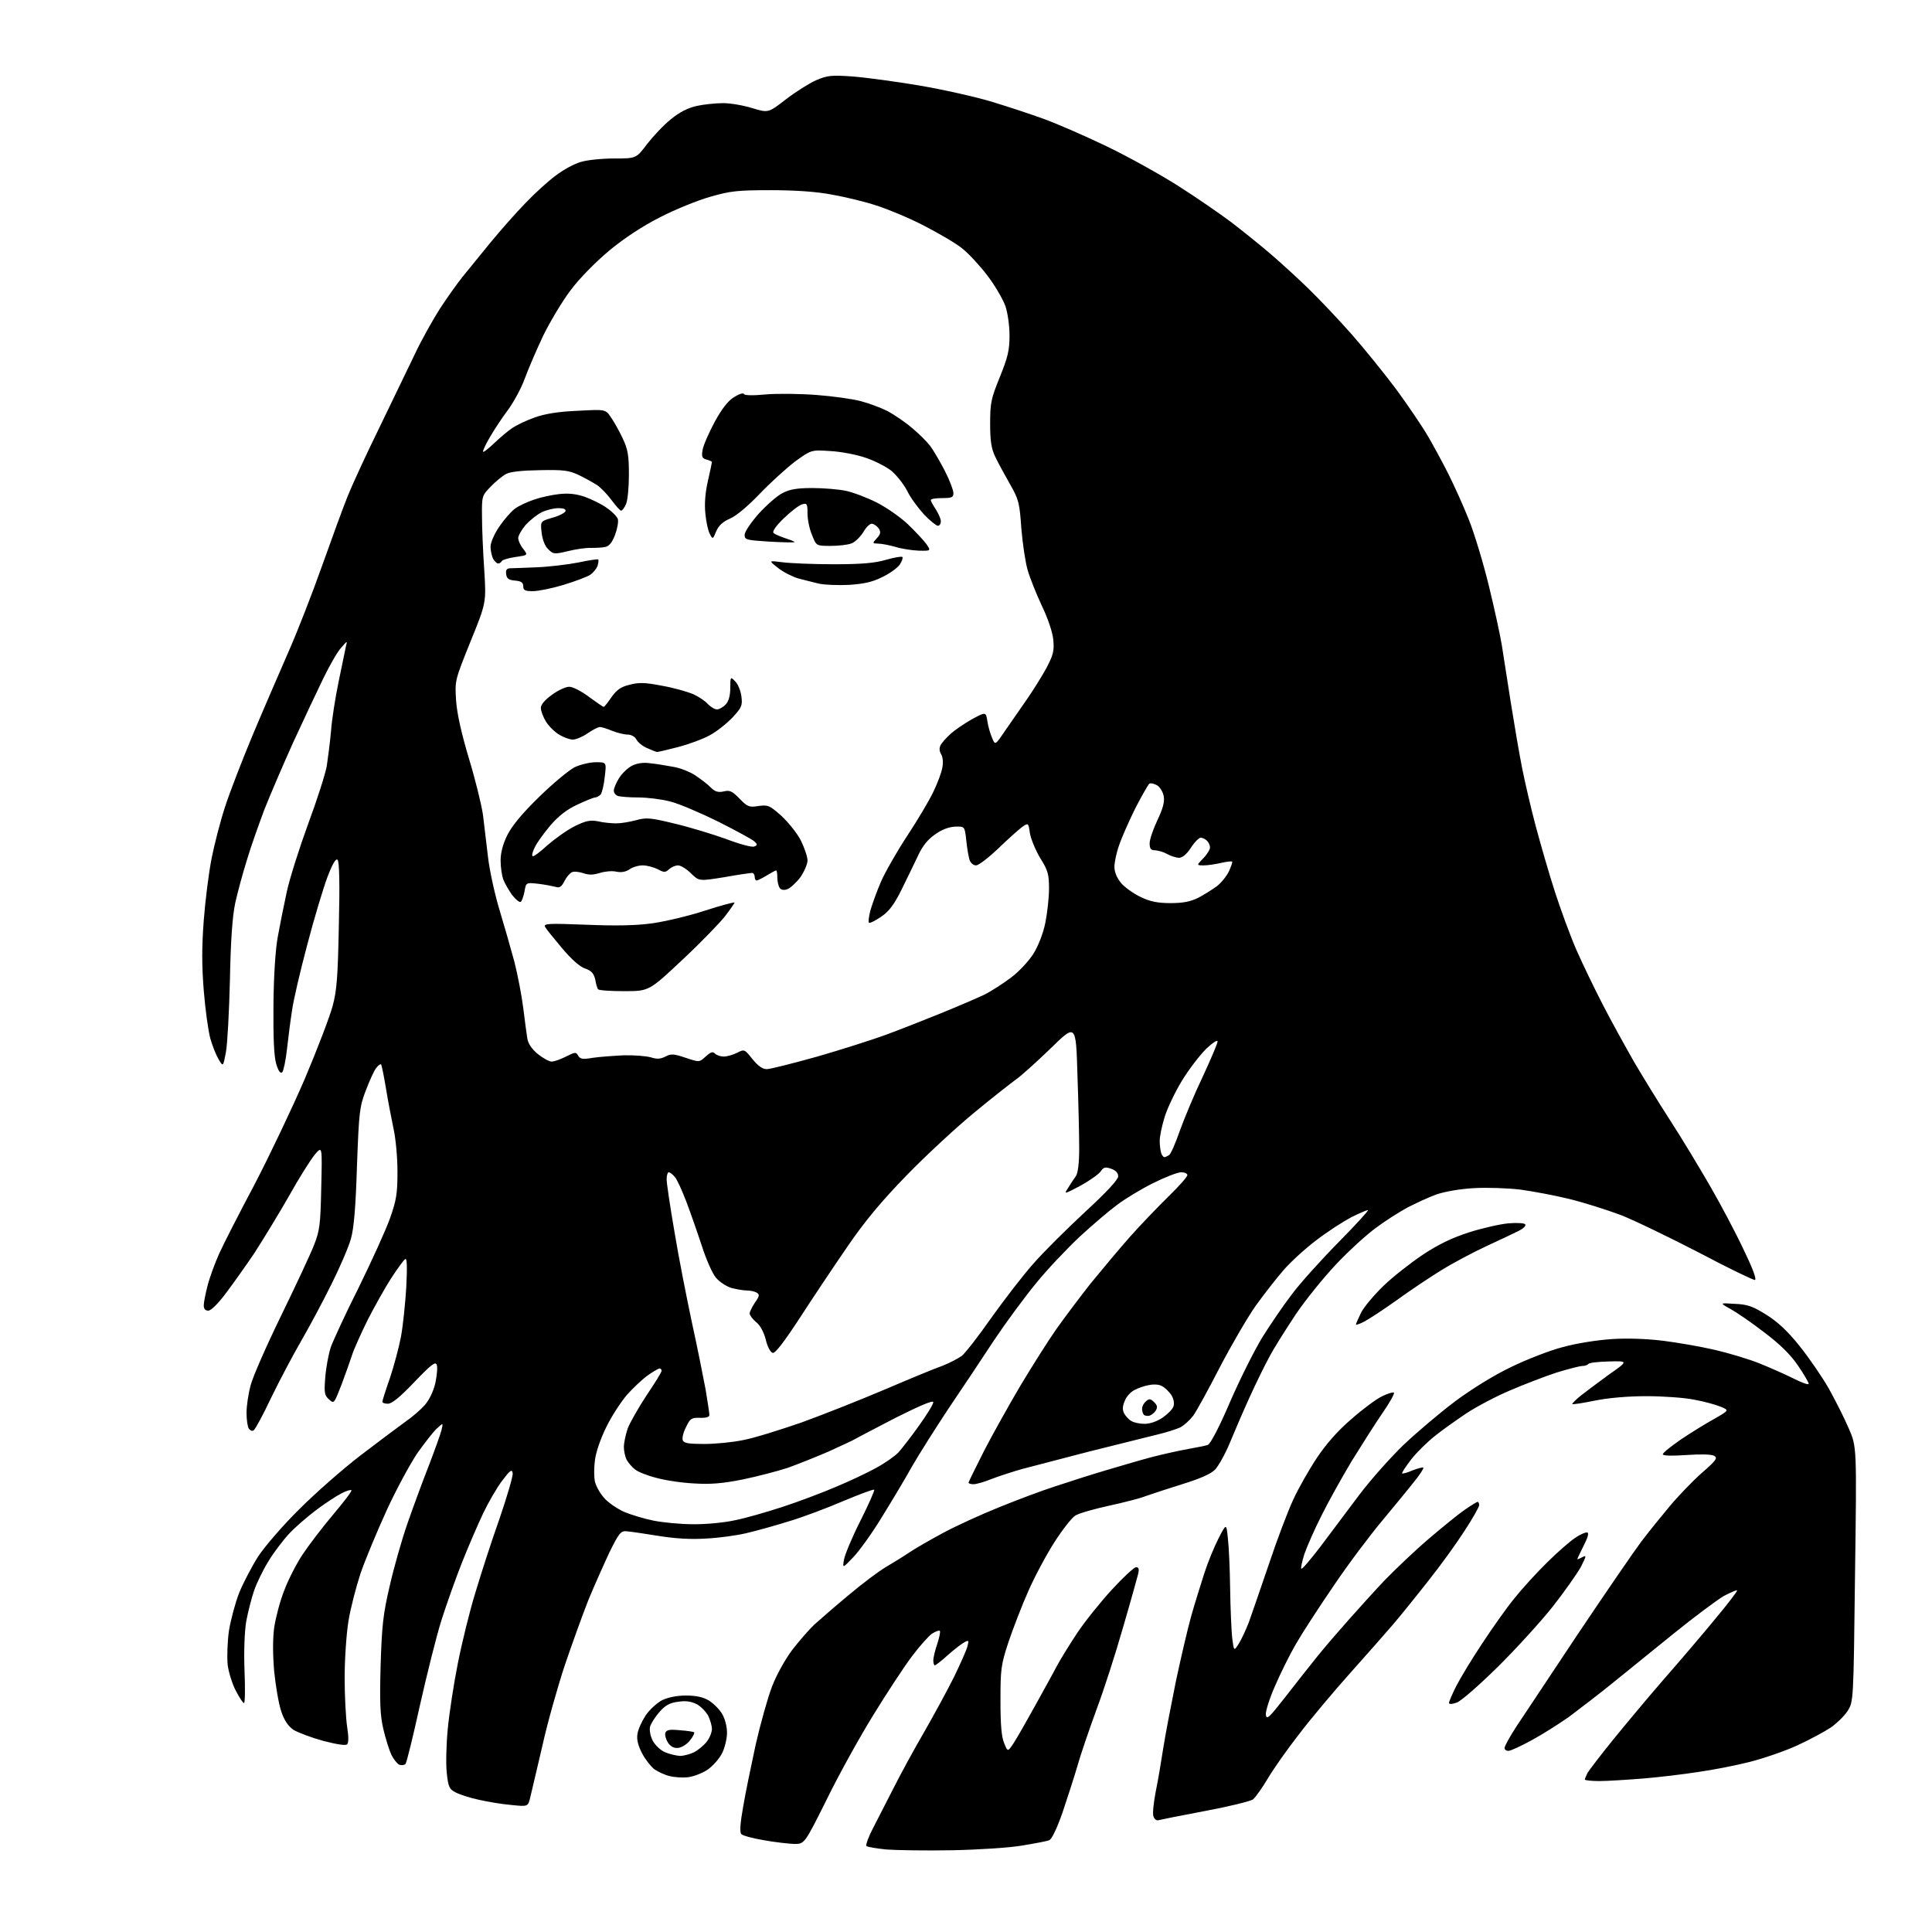 <?xml version="1.0" encoding="UTF-8" standalone="no"?>
<svg 
  version="1.1" 
  xmlns="http://www.w3.org/2000/svg" 
  xmlns:xlink="http://www.w3.org/1999/xlink" 
  xmlns:svg="http://www.w3.org/2000/svg"
  xmlns:rdf="http://www.w3.org/1999/02/22-rdf-syntax-ns#"
  xmlns:cc="http://creativecommons.org/ns#"
  xmlns:dc="http://purl.org/dc/elements/1.1/"
  viewBox="0 0 768 768"
  width="768"
  height="768"
>
<style>svg {background-color: white; }</style>"
<path stroke="none" fill="black" fill-rule="evenodd" d="M378.5,735.5C368.1,735.7 356.3,735.5 352.3,735.2C348.4,734.8 344.8,734.2 344.4,733.8C344.1,733.4 345.2,730.2 347.0,726.8C348.8,723.3 352.5,716.1 355.2,710.8C357.9,705.4 363.3,695.5 367.2,688.8C371.1,682.0 376.5,672.1 379.2,666.7C381.8,661.3 384.3,655.8 384.6,654.3C385.2,652.1 385.1,651.9 383.4,652.8C382.3,653.4 379.4,655.6 376.8,657.9C374.3,660.2 371.9,662.0 371.6,662.0C371.3,662.0 371.0,661.1 371.0,660.0C371.0,659.0 371.7,656.0 372.6,653.4C373.4,650.9 373.9,648.6 373.6,648.3C373.3,648.0 371.9,648.5 370.5,649.4C369.2,650.3 365.6,654.3 362.6,658.3C359.6,662.2 352.6,672.9 347.0,682.0C341.4,691.1 333.0,706.3 328.4,715.8C319.8,733.0 319.8,733.0 315.7,733.0C313.4,732.9 307.9,732.3 303.6,731.5C299.3,730.8 295.3,729.7 294.7,729.1C294.0,728.4 294.2,725.0 295.4,718.3C296.3,712.9 298.6,701.8 300.4,693.5C302.3,685.2 305.2,674.8 306.9,670.4C308.7,665.7 312.2,659.5 314.9,655.9C317.6,652.4 321.5,647.9 323.6,645.9C325.8,643.9 331.9,638.6 337.2,634.2C342.5,629.7 349.3,624.6 352.2,622.9C355.1,621.2 359.3,618.6 361.5,617.1C363.7,615.6 369.8,612.1 375.0,609.3C380.2,606.5 390.3,601.9 397.3,599.1C404.4,596.2 414.3,592.5 419.3,590.9C424.4,589.2 433.4,586.3 439.5,584.5C445.6,582.7 454.0,580.2 458.3,579.1C462.6,578.0 468.9,576.6 472.3,576.0C475.7,575.4 479.2,574.7 480.1,574.4C481.1,574.1 484.7,567.3 489.0,557.2C493.0,548.0 498.8,536.5 501.8,531.6C504.8,526.8 510.0,519.1 513.4,514.7C516.7,510.2 525.2,500.8 532.1,493.8C539.1,486.7 544.3,481.0 543.8,481.0C543.4,481.0 540.3,482.3 537.1,483.9C533.9,485.6 527.7,489.6 523.4,492.9C519.0,496.2 513.2,501.5 510.4,504.7C507.6,507.9 502.6,514.3 499.2,519.0C495.9,523.7 489.5,534.7 484.9,543.5C480.4,552.3 475.6,561.0 474.3,562.8C473.0,564.5 470.7,566.6 469.2,567.4C467.7,568.1 463.4,569.5 459.5,570.4C455.6,571.4 443.7,574.3 433.0,577.0C422.3,579.8 410.4,582.9 406.5,583.9C402.6,585.0 397.1,586.8 394.2,587.9C391.3,589.1 388.1,590.0 387.0,590.0C385.9,590.0 385.0,589.7 385.0,589.4C385.0,589.1 387.8,583.5 391.1,576.9C394.5,570.3 401.1,558.5 405.7,550.7C410.4,542.9 416.7,532.9 419.8,528.5C422.9,524.1 429.0,516.0 433.3,510.5C437.7,505.1 444.9,496.5 449.3,491.5C453.7,486.6 460.7,479.3 464.7,475.4C468.7,471.5 472.0,467.8 472.0,467.1C472.0,466.5 470.9,466.0 469.5,466.0C468.1,466.0 463.0,468.0 458.2,470.4C453.4,472.8 447.0,476.7 444.0,479.0C441.0,481.2 434.3,486.9 429.2,491.6C424.2,496.3 416.2,504.7 411.7,510.3C407.1,515.9 399.6,526.1 395.0,533.0C390.5,539.9 382.4,552.0 377.0,560.0C371.7,568.0 365.2,578.3 362.5,583.0C359.9,587.7 354.5,596.7 350.6,603.0C346.8,609.3 341.6,616.5 339.2,619.0C334.9,623.5 334.9,623.5 335.5,620.0C335.8,618.1 338.7,611.1 342.0,604.6C345.3,598.0 347.8,592.4 347.5,592.2C347.2,591.9 341.7,594.0 335.2,596.7C328.7,599.5 318.9,603.2 313.4,604.8C308.0,606.5 300.4,608.6 296.5,609.5C292.6,610.4 285.4,611.4 280.5,611.6C274.5,612.0 268.2,611.6 261.5,610.5C256.0,609.6 250.4,608.8 249.0,608.7C246.8,608.5 246.0,609.5 242.3,617.0C240.1,621.7 236.3,630.2 233.9,636.0C231.6,641.8 227.4,653.5 224.5,662.0C221.7,670.5 217.6,684.9 215.6,694.0C213.5,703.1 211.3,712.2 210.8,714.4C209.9,718.2 209.9,718.2 203.2,717.5C199.5,717.2 193.7,716.2 190.2,715.4C186.8,714.7 182.6,713.3 181.1,712.5C178.6,711.2 178.2,710.4 177.6,704.8C177.2,701.3 177.4,693.4 178.0,687.2C178.6,680.9 180.4,669.2 182.0,661.2C183.6,653.1 186.7,640.4 189.0,633.0C191.2,625.6 195.5,612.3 198.6,603.6C201.6,594.8 204.0,586.7 203.8,585.6C203.5,583.9 202.8,584.4 199.7,588.5C197.6,591.2 194.2,597.1 192.1,601.5C190.0,605.9 186.2,614.7 183.7,621.0C181.2,627.3 177.5,637.7 175.5,644.0C173.5,650.3 169.7,665.6 166.9,678.0C164.2,690.3 161.6,700.8 161.2,701.2C160.7,701.7 159.6,701.8 158.7,701.5C157.9,701.1 156.5,699.4 155.6,697.6C154.7,695.7 153.3,691.2 152.4,687.4C151.1,681.8 150.9,676.9 151.3,662.0C151.8,646.1 152.3,641.6 154.9,630.5C156.5,623.4 159.7,612.1 162.0,605.5C164.3,598.9 168.1,588.6 170.5,582.5C172.8,576.5 175.1,570.1 175.5,568.5C176.2,565.5 176.2,565.5 173.6,567.9C172.2,569.2 168.7,573.7 165.8,577.8C163.0,582.0 157.5,592.1 153.7,600.4C149.9,608.7 145.2,620.0 143.3,625.5C141.5,631.0 139.3,639.5 138.5,644.5C137.7,649.5 137.0,659.6 137.0,667.0C137.0,674.4 137.5,683.2 138.0,686.5C138.6,690.2 138.6,692.8 138.0,693.4C137.4,694.0 133.8,693.4 128.4,692.0C123.7,690.7 118.4,688.7 116.6,687.6C114.5,686.1 113.0,683.9 111.8,680.3C110.8,677.4 109.6,670.3 109.0,664.5C108.4,657.4 108.4,651.5 109.0,646.9C109.6,643.1 111.3,636.4 113.0,632.2C114.6,627.9 117.9,621.5 120.3,617.9C122.7,614.3 128.1,607.2 132.4,602.1C136.7,597.0 140.0,592.7 139.7,592.4C139.4,592.1 137.7,592.6 135.8,593.6C134.0,594.5 129.5,597.4 125.9,600.1C122.3,602.8 117.3,607.1 114.9,609.7C112.4,612.4 108.7,617.3 106.6,620.8C104.5,624.2 102.0,629.4 101.0,632.3C100.0,635.2 98.6,640.7 97.9,644.4C97.2,648.5 96.9,656.5 97.2,664.1C97.5,671.2 97.4,677.0 97.0,677.0C96.6,677.0 95.2,674.9 93.8,672.2C92.4,669.6 90.9,664.9 90.5,661.8C90.2,658.6 90.4,652.6 91.0,648.3C91.7,644.0 93.5,637.2 95.1,633.1C96.8,629.0 100.2,622.5 102.7,618.6C105.3,614.7 112.5,606.3 118.9,600.0C125.3,593.6 136.3,583.9 143.5,578.4C150.7,572.9 158.6,567.0 161.1,565.2C163.6,563.5 167.1,560.5 168.8,558.6C170.7,556.4 172.3,553.1 173.1,549.6C173.7,546.6 174.0,543.4 173.6,542.5C173.1,541.1 171.3,542.5 164.7,549.4C159.1,555.3 155.8,558.0 154.2,558.0C153.0,558.0 152.0,557.7 152.0,557.2C152.0,556.8 153.3,552.6 155.0,547.8C156.6,543.0 158.6,535.6 159.4,531.3C160.2,527.0 161.1,518.2 161.5,511.7C161.9,503.7 161.8,500.0 161.1,500.5C160.5,500.8 158.0,504.3 155.5,508.1C153.0,512.0 148.8,519.5 146.1,524.8C143.5,530.1 140.7,536.3 140.0,538.5C139.3,540.7 137.4,546.0 135.8,550.3C132.8,558.0 132.8,558.1 130.8,556.3C129.0,554.7 128.8,553.7 129.3,547.5C129.6,543.6 130.6,538.3 131.5,535.5C132.5,532.8 137.4,522.1 142.6,511.8C147.7,501.4 153.3,489.1 155.0,484.4C157.6,477.0 158.0,474.5 158.0,465.7C158.0,460.1 157.3,452.4 156.4,448.5C155.6,444.6 154.2,437.5 153.4,432.5C152.6,427.6 151.7,423.4 151.5,423.1C151.2,422.9 150.3,423.5 149.5,424.6C148.7,425.6 146.9,429.6 145.4,433.5C142.9,440.1 142.7,442.0 141.9,463.5C141.4,479.7 140.7,488.2 139.5,492.4C138.6,495.7 135.1,503.8 131.8,510.4C128.5,517.1 123.1,527.2 119.8,532.9C116.5,538.6 111.1,548.8 107.8,555.6C104.6,562.4 101.4,568.3 100.8,568.6C100.2,569.0 99.4,568.6 98.9,567.9C98.4,567.1 98.0,564.3 98.0,561.6C98.0,559.0 98.7,554.1 99.6,550.8C100.4,547.5 105.9,535.0 111.7,523.1C117.5,511.2 123.4,498.6 124.8,495.0C127.1,489.2 127.4,486.8 127.7,472.0C128.1,455.5 128.1,455.5 125.2,458.9C123.6,460.8 118.9,468.2 114.9,475.4C110.8,482.6 104.6,492.7 101.2,498.0C97.7,503.2 92.5,510.5 89.7,514.2C86.7,518.2 83.9,521.0 82.8,521.0C81.6,521.0 81.0,520.3 81.0,518.9C81.0,517.7 81.7,514.2 82.5,511.1C83.3,507.9 85.4,502.2 87.1,498.4C88.8,494.6 95.1,482.3 101.1,471.0C107.0,459.7 116.0,440.8 121.1,429.0C126.1,417.2 131.1,404.1 132.2,400.0C133.9,393.8 134.3,388.3 134.7,367.7C135.1,351.4 134.9,342.5 134.2,341.8C133.5,341.1 132.2,343.3 130.1,348.8C128.5,353.1 124.8,365.3 122.1,375.7C119.3,386.2 116.6,397.8 116.1,401.6C115.5,405.4 114.6,412.3 114.1,416.9C113.6,421.5 112.7,425.7 112.2,426.2C111.5,426.9 110.7,425.9 109.8,422.9C108.9,419.8 108.6,412.8 108.7,399.5C108.8,387.9 109.5,377.4 110.4,372.5C111.2,368.1 112.8,360.0 114.0,354.5C115.2,349.0 119.1,336.8 122.5,327.5C126.0,318.1 129.3,307.8 129.9,304.5C130.4,301.2 131.2,294.9 131.6,290.5C131.9,286.1 133.3,277.3 134.6,271.0C135.9,264.7 137.2,258.4 137.5,257.0C138.1,254.6 138.1,254.6 135.6,257.5C134.1,259.1 131.0,264.6 128.6,269.5C126.2,274.4 120.8,285.9 116.6,295.0C112.5,304.1 107.3,316.2 105.1,321.8C103.0,327.4 99.8,336.3 98.2,341.7C96.5,347.1 94.4,354.9 93.5,359.0C92.4,364.2 91.7,373.7 91.4,389.5C91.1,402.1 90.4,415.1 89.8,418.3C88.7,424.1 88.7,424.1 86.9,421.1C85.9,419.4 84.4,415.7 83.6,412.8C82.8,409.9 81.6,401.3 81.0,393.8C80.2,383.8 80.2,376.4 81.0,365.8C81.6,357.9 83.0,346.9 84.1,341.3C85.2,335.7 87.6,326.4 89.5,320.6C91.4,314.8 96.3,302.1 100.4,292.3C104.5,282.5 110.9,267.8 114.5,259.5C118.2,251.2 124.2,235.7 128.0,225.0C131.8,214.3 136.4,201.7 138.3,197.0C140.2,192.3 145.8,180.2 150.8,170.0C155.7,159.8 162.0,146.8 164.8,141.0C167.5,135.2 172.2,126.9 175.0,122.5C177.9,118.1 181.9,112.5 183.9,110.0C185.9,107.5 190.8,101.5 194.9,96.5C199.0,91.5 205.3,84.4 208.9,80.7C212.5,76.9 217.9,72.0 220.9,69.8C223.9,67.5 228.3,65.1 230.8,64.4C233.3,63.6 239.3,63.0 244.1,63.0C252.9,63.0 252.9,63.0 257.2,57.3C259.6,54.2 263.8,49.7 266.7,47.4C270.2,44.5 273.5,42.9 277.0,42.1C279.8,41.5 284.5,41.0 287.5,41.0C290.4,41.0 295.6,41.9 299.1,43.0C305.4,44.9 305.4,44.9 312.4,39.5C316.3,36.5 321.7,33.1 324.4,31.9C328.9,30.0 330.4,29.8 338.9,30.4C344.1,30.8 356.0,32.4 365.5,34.0C374.9,35.6 387.8,38.5 394.1,40.4C400.4,42.3 409.8,45.4 415.0,47.3C420.2,49.2 431.5,54.1 440.0,58.2C448.5,62.3 461.3,69.4 468.5,74.0C475.6,78.5 485.0,85.0 489.4,88.3C493.7,91.6 500.7,97.2 504.9,100.8C509.1,104.4 516.0,110.7 520.3,114.9C524.6,119.1 532.3,127.2 537.4,133.0C542.5,138.8 550.5,148.7 555.2,155.0C559.8,161.3 565.5,169.7 567.7,173.5C569.9,177.3 573.6,184.1 575.8,188.5C578.0,192.9 581.7,201.0 583.9,206.6C586.1,212.1 589.7,224.0 591.9,233.1C594.1,242.1 596.4,252.7 597.0,256.5C597.6,260.4 599.2,270.7 600.6,279.5C602.0,288.3 604.0,300.0 605.1,305.5C606.2,311.0 608.6,321.4 610.5,328.5C612.4,335.6 615.8,347.4 618.1,354.5C620.4,361.6 624.2,372.0 626.6,377.5C629.0,383.0 633.8,392.9 637.2,399.5C640.6,406.1 646.2,416.2 649.5,422.0C652.9,427.8 659.4,438.4 664.0,445.5C668.6,452.6 675.7,464.4 679.8,471.5C683.9,478.6 689.9,489.9 693.0,496.5C696.6,503.9 698.4,508.6 697.6,508.8C697.0,508.9 687.0,504.1 675.5,498.0C663.9,492.0 649.9,485.2 644.3,483.0C638.7,480.9 629.5,478.0 623.8,476.6C618.1,475.2 609.5,473.6 604.5,472.9C599.5,472.3 591.3,472.0 586.0,472.3C580.3,472.6 574.3,473.7 571.0,474.8C568.0,475.9 562.8,478.3 559.5,480.0C556.2,481.8 550.5,485.4 546.8,488.2C543.1,490.9 536.0,497.4 531.1,502.6C526.2,507.8 519.0,516.7 515.2,522.3C511.5,527.9 506.7,535.4 504.8,539.0C502.8,542.6 499.2,550.0 496.7,555.5C494.2,561.0 490.7,569.1 488.9,573.5C487.1,577.9 484.4,582.7 483.0,584.2C481.2,586.0 477.0,587.8 469.9,590.0C464.2,591.8 457.7,593.9 455.5,594.7C453.3,595.6 446.6,597.3 440.6,598.6C434.7,599.9 428.7,601.6 427.4,602.5C426.0,603.4 422.4,608.0 419.3,612.8C416.2,617.6 411.5,626.3 408.9,632.2C406.2,638.2 402.7,647.4 400.9,652.7C397.9,661.8 397.7,663.5 397.7,676.0C397.7,685.6 398.1,690.5 399.2,693.0C400.6,696.5 400.6,696.5 403.2,692.5C404.6,690.3 408.3,683.8 411.5,678.0C414.7,672.2 418.6,665.2 420.1,662.3C421.6,659.5 425.3,653.5 428.3,649.0C431.3,644.5 437.5,636.8 442.0,631.9C446.5,627.0 450.8,623.0 451.6,623.0C452.7,623.0 452.9,623.7 452.4,625.8C452.0,627.3 449.4,636.8 446.4,647.0C443.5,657.2 438.8,671.8 435.9,679.5C433.1,687.2 429.6,697.3 428.3,702.0C426.9,706.7 424.2,715.1 422.3,720.7C420.2,726.7 418.1,731.1 417.1,731.5C416.2,731.9 411.4,732.8 406.5,733.6C401.6,734.5 388.9,735.3 378.5,735.5zM460.3,723.6C459.6,723.7 458.8,723.0 458.5,722.0C458.1,720.9 458.6,716.5 459.4,712.3C460.3,708.0 461.6,700.2 462.4,695.0C463.2,689.8 465.5,677.9 467.4,668.5C469.4,659.1 472.1,647.5 473.5,642.5C474.9,637.5 477.3,629.9 478.7,625.5C480.1,621.1 482.7,614.8 484.4,611.5C487.5,605.5 487.5,605.5 488.1,611.5C488.5,614.8 488.9,623.8 489.0,631.5C489.1,639.2 489.5,648.0 489.8,651.0C490.5,656.4 490.5,656.4 492.3,653.6C493.3,652.1 495.2,648.1 496.5,644.7C497.7,641.3 501.3,630.9 504.5,621.5C507.6,612.2 511.9,600.8 514.1,596.1C516.2,591.5 520.5,584.0 523.5,579.5C527.1,574.1 531.8,568.7 537.1,564.2C541.5,560.3 547.0,556.2 549.3,555.1C551.5,554.0 553.7,553.3 554.1,553.6C554.5,553.8 552.5,557.5 549.5,561.8C546.6,566.0 541.1,574.7 537.2,581.0C533.4,587.4 528.0,597.0 525.3,602.5C522.5,608.0 519.5,614.9 518.5,617.8C517.6,620.7 517.0,623.4 517.3,623.6C517.6,623.9 521.0,619.9 524.9,614.8C528.7,609.7 535.6,600.5 540.2,594.4C544.8,588.3 552.8,579.3 558.0,574.3C563.3,569.3 572.5,561.5 578.5,557.0C585.1,552.1 594.0,546.6 600.7,543.4C606.9,540.4 616.1,536.8 621.2,535.5C626.6,534.0 634.8,532.7 640.8,532.3C647.1,531.9 655.0,532.2 661.3,533.0C666.9,533.7 676.1,535.3 681.7,536.6C687.3,537.9 695.3,540.3 699.5,542.0C703.7,543.7 709.8,546.4 713.0,548.0C716.3,549.7 719.0,550.6 719.0,550.1C719.0,549.6 717.1,546.3 714.7,542.8C711.8,538.5 707.5,534.3 701.4,529.7C696.5,525.9 690.5,521.8 688.0,520.4C683.5,517.9 683.5,517.9 689.6,518.3C694.7,518.5 696.8,519.3 702.1,522.6C706.6,525.4 710.6,529.1 715.3,535.0C719.1,539.7 724.3,547.3 727.0,552.0C729.6,556.7 733.2,563.8 734.9,567.8C738.1,575.1 738.1,575.1 737.4,625.8C736.8,676.5 736.8,676.5 734.4,680.2C733.1,682.2 730.1,685.1 727.8,686.7C725.4,688.3 719.5,691.5 714.5,693.8C709.5,696.1 701.0,699.0 695.5,700.4C690.0,701.8 680.8,703.6 675.0,704.4C669.2,705.3 659.3,706.5 653.0,707.0C646.7,707.5 638.9,708.0 635.8,708.0C632.6,708.0 630.0,707.7 630.0,707.4C630.0,707.1 630.5,705.9 631.1,704.7C631.8,703.6 636.1,697.9 640.8,692.1C645.5,686.3 654.5,675.5 660.9,668.1C667.3,660.8 676.7,649.8 681.7,643.7C686.8,637.6 690.8,632.4 690.5,632.2C690.3,632.0 688.0,633.0 685.3,634.4C682.7,635.9 673.7,642.6 665.4,649.3C657.1,656.0 646.0,665.0 640.7,669.3C635.5,673.5 627.8,679.4 623.8,682.4C619.7,685.3 612.9,689.6 608.8,691.8C604.6,694.1 600.5,696.0 599.6,696.0C598.7,696.0 598.0,695.4 598.1,694.8C598.1,694.1 600.2,690.3 602.8,686.3C605.4,682.4 616.5,665.7 627.4,649.3C638.4,632.9 649.6,616.6 652.3,613.0C655.0,609.4 660.1,603.1 663.6,598.9C667.0,594.8 672.9,588.7 676.5,585.5C682.3,580.5 682.9,579.5 681.4,578.7C680.4,578.1 675.9,578.0 670.3,578.4C664.4,578.8 661.0,578.7 661.0,578.1C661.0,577.5 664.3,574.9 668.2,572.2C672.2,569.5 678.2,565.8 681.5,564.0C687.4,560.6 687.4,560.6 684.0,559.2C682.1,558.4 677.4,557.1 673.5,556.4C669.6,555.6 661.1,555.0 654.5,555.0C647.0,555.0 639.2,555.7 633.8,556.8C628.9,557.8 625.0,558.4 625.0,558.1C625.0,557.8 626.6,556.2 628.5,554.7C630.4,553.2 635.5,549.4 639.6,546.4C647.3,541.0 647.3,541.0 639.6,541.2C635.4,541.3 631.7,541.7 631.4,542.2C631.1,542.6 630.0,543.0 629.0,543.0C628.0,543.0 623.4,544.2 618.8,545.6C614.2,547.1 605.9,550.3 600.3,552.7C594.6,555.1 586.7,559.3 582.8,561.9C578.8,564.6 573.1,568.6 570.3,570.9C567.4,573.2 563.2,577.3 561.0,580.1C558.8,583.0 557.1,585.5 557.4,585.7C557.6,585.9 559.5,585.4 561.5,584.5C563.6,583.7 565.5,583.2 565.8,583.4C566.0,583.7 564.5,586.1 562.3,588.8C560.2,591.5 554.5,598.4 549.7,604.2C544.8,610.0 536.0,621.7 530.2,630.3C524.3,638.9 517.5,649.4 515.1,653.6C512.6,657.9 508.9,665.4 506.8,670.3C504.6,675.3 503.0,680.4 503.2,681.7C503.5,683.8 504.5,682.8 511.0,674.5C515.1,669.2 520.8,662.0 523.7,658.4C526.5,654.9 532.2,648.3 536.2,643.8C540.2,639.3 546.6,632.2 550.5,628.1C554.4,624.1 562.0,616.8 567.6,612.0C573.1,607.3 579.7,601.9 582.2,600.2C584.8,598.4 587.1,597.0 587.4,597.0C587.7,597.0 588.0,597.6 588.0,598.3C588.0,599.0 585.4,603.6 582.2,608.5C579.0,613.5 572.5,622.5 567.7,628.5C563.0,634.5 556.7,642.3 553.8,645.7C550.9,649.1 543.2,657.8 536.6,665.2C530.1,672.5 520.9,683.4 516.3,689.5C511.6,695.5 506.0,703.5 503.9,707.1C501.7,710.8 499.1,714.4 498.2,715.2C497.3,716.0 488.6,718.1 479.0,719.9C469.4,721.7 461.0,723.4 460.3,723.6zM273.3,706.5C271.2,706.7 268.0,706.5 266.1,706.0C264.3,705.6 261.6,704.3 260.1,703.3C258.7,702.2 256.5,699.4 255.2,696.9C253.7,694.0 253.0,691.4 253.4,689.3C253.6,687.6 255.1,684.3 256.6,682.0C258.1,679.7 261.1,677.0 263.1,675.9C265.6,674.7 269.0,674.0 272.7,674.0C276.7,674.0 279.5,674.6 281.8,676.0C283.6,677.1 285.9,679.4 287.0,681.2C288.2,683.2 289.0,686.3 289.0,688.8C289.0,691.1 288.1,694.9 287.0,697.0C285.9,699.2 283.2,702.2 281.1,703.6C278.9,705.0 275.4,706.3 273.3,706.5zM270.3,698.0C271.8,698.0 274.4,697.3 276.0,696.5C277.5,695.7 279.8,693.8 280.9,692.4C282.1,690.9 283.0,688.6 283.0,687.3C283.0,686.0 282.3,683.6 281.5,682.0C280.6,680.4 278.6,678.3 276.9,677.4C274.6,676.3 272.5,676.0 269.4,676.5C266.2,676.9 264.3,678.0 262.1,680.6C260.4,682.5 258.8,685.1 258.4,686.4C258.1,687.8 258.5,690.1 259.5,692.0C260.4,693.7 262.6,695.8 264.3,696.5C266.1,697.3 268.8,697.9 270.3,698.0zM269.7,694.8C267.9,695.0 266.7,694.4 265.5,692.7C264.7,691.4 264.2,689.6 264.5,688.8C265.0,687.6 266.3,687.4 270.3,687.8C273.2,688.0 275.7,688.4 275.9,688.6C276.2,688.9 275.5,690.3 274.3,691.8C273.2,693.3 271.1,694.6 269.7,694.8zM579.1,676.8C577.1,677.5 576.0,677.5 576.0,676.9C576.0,676.4 577.3,673.4 578.9,670.2C580.5,667.1 585.0,659.6 589.0,653.6C593.0,647.5 598.7,639.4 601.8,635.6C604.9,631.7 610.8,625.2 615.0,621.1C619.1,617.0 624.2,612.6 626.2,611.3C628.2,609.9 630.4,609.0 631.0,609.2C631.7,609.4 631.1,611.4 629.5,614.5C628.1,617.3 627.0,619.6 627.0,619.8C627.0,619.9 627.9,619.6 629.0,619.0C630.7,618.1 630.7,618.4 628.4,622.9C626.9,625.6 621.9,632.7 617.2,638.7C612.5,644.6 602.7,655.4 595.4,662.6C588.0,669.9 580.8,676.2 579.1,676.8zM275.3,605.9C280.1,606.0 287.6,605.3 291.8,604.4C296.0,603.6 304.7,601.1 311.1,599.0C317.5,596.9 327.1,593.3 332.4,591.0C337.7,588.8 344.9,585.4 348.3,583.5C351.8,581.6 355.8,578.8 357.2,577.3C358.6,575.7 362.3,571.0 365.4,566.6C368.5,562.3 371.0,558.2 371.0,557.4C371.0,556.5 366.0,558.6 356.2,563.5C348.1,567.7 340.8,571.5 340.0,572.0C339.2,572.5 334.4,574.7 329.4,577.0C324.3,579.2 317.0,582.1 313.1,583.5C309.1,584.8 301.1,586.9 295.3,588.1C287.2,589.7 282.6,590.1 276.1,589.7C271.4,589.5 264.6,588.5 261.0,587.5C257.4,586.6 253.6,585.1 252.4,584.1C251.2,583.2 249.8,581.5 249.1,580.3C248.5,579.1 248.0,576.8 248.0,575.2C248.0,573.6 248.7,570.3 249.5,567.9C250.4,565.5 253.8,559.6 257.0,554.7C260.3,549.8 263.0,545.5 263.0,544.9C263.0,544.4 262.6,544.0 262.2,544.0C261.7,544.0 259.5,545.3 257.4,546.8C255.2,548.4 251.5,551.9 249.2,554.5C246.9,557.2 243.2,562.8 241.1,567.1C238.8,571.7 236.9,577.2 236.5,580.4C236.1,583.3 236.1,587.2 236.5,589.0C236.9,590.7 238.5,593.6 240.1,595.4C241.7,597.3 245.3,599.7 248.1,601.0C251.0,602.2 256.3,603.8 259.9,604.5C263.5,605.2 270.5,605.9 275.3,605.9zM280.0,574.0C284.5,574.0 291.5,573.3 295.7,572.4C299.9,571.6 310.1,568.4 318.5,565.5C326.8,562.5 341.7,556.6 351.6,552.4C361.4,548.2 371.8,543.9 374.7,542.9C377.5,541.8 380.9,540.0 382.3,539.0C383.7,537.9 389.0,531.1 394.1,523.8C399.3,516.5 406.8,506.8 410.8,502.3C414.8,497.7 424.1,488.5 431.3,481.8C439.9,473.9 444.5,468.9 444.5,467.6C444.5,466.3 443.5,465.2 441.7,464.6C439.4,463.8 438.7,463.9 437.5,465.7C436.6,466.9 433.0,469.4 429.4,471.4C422.9,474.8 422.9,474.8 424.6,472.2C425.5,470.7 426.9,468.6 427.7,467.5C428.5,466.2 429.0,462.5 429.0,456.5C429.0,451.6 428.7,438.4 428.3,427.2C427.7,406.9 427.7,406.9 417.6,416.8C412.0,422.2 405.9,427.7 404.0,429.0C402.1,430.4 394.6,436.2 387.5,442.1C380.4,447.9 368.2,459.2 360.5,467.1C350.4,477.5 343.8,485.4 336.9,495.5C331.6,503.2 323.1,515.9 318.0,523.8C311.8,533.3 308.2,538.0 307.2,537.8C306.3,537.6 305.1,535.5 304.4,532.5C303.6,529.4 302.1,526.7 300.5,525.5C299.1,524.3 298.0,522.8 298.0,522.1C298.0,521.4 299.0,519.5 300.1,517.8C301.9,515.3 302.0,514.6 300.9,513.9C300.1,513.4 298.4,513.0 297.0,513.0C295.6,513.0 292.8,512.5 290.8,512.0C288.8,511.4 286.0,509.6 284.6,507.9C283.2,506.3 280.7,500.6 279.0,495.3C277.3,490.1 274.5,482.1 272.8,477.6C271.1,473.2 269.1,468.7 268.2,467.8C267.4,466.8 266.3,466.0 265.8,466.0C265.4,466.0 265.0,467.3 265.0,468.8C265.0,470.4 266.4,479.7 268.1,489.6C269.7,499.4 272.9,515.6 275.0,525.5C277.2,535.5 279.6,547.6 280.5,552.4C281.3,557.3 282.0,561.8 282.0,562.5C282.0,563.3 280.6,563.7 278.2,563.6C274.9,563.5 274.3,563.9 272.7,567.3C271.6,569.4 271.1,571.7 271.4,572.5C271.8,573.7 273.8,574.0 280.0,574.0zM455.0,566.0C457.2,566.0 460.0,565.0 462.2,563.5C464.2,562.1 466.2,560.1 466.5,559.0C466.9,557.7 466.5,555.9 465.6,554.5C464.7,553.2 463.1,551.6 461.9,551.0C460.8,550.3 458.5,550.2 456.7,550.6C454.9,550.9 452.3,551.8 450.9,552.6C449.5,553.3 447.7,555.2 447.1,556.9C446.2,559.0 446.1,560.4 446.9,561.9C447.5,563.0 448.8,564.4 449.8,564.9C450.7,565.5 453.1,566.0 455.0,566.0zM456.8,562.8C456.1,562.9 455.1,562.8 454.7,562.4C454.3,562.0 454.0,560.9 454.0,560.0C454.0,559.0 454.7,557.7 455.6,557.0C456.8,555.9 457.4,556.0 458.8,557.4C460.1,558.7 460.2,559.4 459.4,560.8C458.8,561.7 457.6,562.6 456.8,562.8zM542.2,525.4C540.5,526.3 539.0,526.8 539.0,526.5C539.0,526.2 540.0,524.0 541.1,521.7C542.3,519.4 546.3,514.7 549.9,511.2C553.5,507.7 560.5,502.2 565.4,498.9C571.7,494.7 577.1,492.1 583.9,489.9C589.2,488.2 596.3,486.6 599.6,486.3C603.1,486.0 606.0,486.2 606.3,486.7C606.7,487.3 605.5,488.4 603.7,489.3C601.9,490.2 596.2,492.9 591.0,495.3C585.8,497.7 577.7,502.0 573.0,504.9C568.3,507.8 560.2,513.2 555.0,517.0C549.8,520.7 544.0,524.5 542.2,525.4zM462.9,460.0C463.2,460.0 464.0,459.6 464.7,459.2C465.4,458.8 467.3,454.4 469.0,449.5C470.8,444.5 474.8,434.9 478.1,428.0C481.3,421.1 484.0,414.8 484.0,414.0C484.0,413.2 481.9,414.6 479.4,417.0C476.9,419.5 472.6,425.1 469.9,429.5C467.2,433.9 464.1,440.4 463.0,443.9C461.9,447.4 461.0,451.7 461.0,453.5C461.0,455.3 461.3,457.5 461.6,458.4C461.9,459.3 462.5,460.0 462.9,460.0zM304.8,425.0C306.2,425.0 315.2,422.7 324.9,420.0C334.6,417.2 346.8,413.3 352.0,411.4C357.2,409.5 367.1,405.6 374.0,402.8C380.9,400.0 388.8,396.6 391.5,395.3C394.2,393.9 398.9,390.9 401.9,388.6C404.9,386.4 408.8,382.2 410.7,379.3C412.7,376.1 414.6,371.3 415.5,367.0C416.3,363.1 417.0,356.9 417.0,353.3C417.0,347.6 416.6,346.0 413.5,341.1C411.6,337.9 409.8,333.5 409.4,331.2C408.8,327.0 408.8,327.0 406.1,328.9C404.7,330.0 400.4,333.8 396.7,337.4C392.9,341.0 389.0,344.0 388.0,344.0C386.9,344.0 385.8,343.0 385.4,341.8C385.0,340.5 384.4,337.0 384.1,334.0C383.5,328.5 383.5,328.5 379.7,328.6C377.2,328.7 374.3,329.8 371.7,331.7C368.9,333.6 366.7,336.3 365.0,340.0C363.6,342.9 360.7,349.0 358.5,353.4C355.5,359.5 353.5,362.2 350.3,364.4C347.9,366.0 345.8,367.1 345.4,366.8C345.1,366.5 345.4,364.2 346.0,361.9C346.7,359.5 348.5,354.4 350.2,350.5C351.9,346.6 356.6,338.4 360.6,332.3C364.7,326.1 369.4,318.2 371.0,314.8C372.7,311.3 374.3,307.0 374.6,305.1C375.0,303.1 374.8,300.9 374.1,299.8C373.4,298.6 373.3,297.4 373.9,296.2C374.4,295.3 376.1,293.3 377.7,291.9C379.2,290.4 383.1,287.8 386.2,286.0C391.9,282.9 391.9,282.9 392.5,286.7C392.8,288.8 393.7,291.8 394.4,293.4C395.6,296.3 395.6,296.3 399.6,290.4C401.8,287.2 405.7,281.6 408.2,278.0C410.7,274.4 414.2,268.8 416.0,265.5C418.7,260.3 419.1,258.8 418.7,254.3C418.4,251.2 416.5,245.7 414.1,240.7C411.9,236.0 409.4,229.7 408.5,226.6C407.6,223.5 406.5,216.1 406.0,210.1C405.3,199.9 405.0,198.6 401.4,192.3C399.3,188.6 396.6,183.7 395.6,181.5C394.1,178.4 393.6,175.4 393.6,168.5C393.6,160.3 393.9,158.6 397.4,150.0C400.6,142.1 401.3,139.3 401.3,133.5C401.3,129.4 400.6,124.4 399.6,121.5C398.6,118.8 395.4,113.3 392.4,109.4C389.4,105.5 384.9,100.6 382.3,98.6C379.8,96.6 372.9,92.6 367.1,89.6C361.3,86.6 352.8,83.1 348.4,81.7C343.9,80.2 336.0,78.3 330.9,77.4C324.8,76.2 316.3,75.6 306.5,75.6C293.2,75.6 290.4,75.9 282.4,78.2C277.4,79.6 268.3,83.3 262.3,86.4C255.4,89.9 248.1,94.7 242.2,99.6C236.7,104.2 230.4,110.6 226.8,115.4C223.4,119.9 218.6,128.0 215.9,133.5C213.3,139.0 210.0,146.7 208.6,150.5C207.2,154.4 204.1,160.0 201.9,163.0C199.6,166.0 196.5,170.8 194.9,173.5C193.3,176.2 192.0,178.9 192.0,179.5C192.0,180.0 193.9,178.6 196.2,176.4C198.6,174.1 201.9,171.3 203.7,170.1C205.5,168.9 209.5,167.0 212.7,165.9C216.6,164.5 222.1,163.6 229.6,163.3C240.7,162.7 240.7,162.7 242.8,165.8C244.0,167.5 246.1,171.2 247.5,174.2C249.6,178.6 250.0,181.0 250.0,188.7C250.0,193.8 249.5,199.1 248.8,200.5C248.2,201.9 247.3,203.0 246.9,203.0C246.5,203.0 244.8,201.1 243.1,198.8C241.4,196.5 238.8,193.8 237.3,192.8C235.7,191.8 232.5,190.0 230.0,188.8C226.2,187.0 223.9,186.7 214.7,186.9C207.6,187.0 202.9,187.5 201.2,188.4C199.7,189.2 196.9,191.5 195.0,193.5C191.6,197.0 191.5,197.3 191.6,205.3C191.6,209.8 192.0,219.4 192.5,226.6C193.3,239.6 193.3,239.6 187.0,255.1C180.8,270.5 180.8,270.5 181.3,278.5C181.7,283.9 183.4,291.4 186.4,301.5C188.9,309.7 191.4,319.8 192.0,324.0C192.5,328.1 193.4,335.7 194.0,340.8C194.6,345.9 196.6,355.2 198.5,361.5C200.4,367.8 203.1,377.2 204.5,382.4C205.8,387.6 207.4,395.8 208.0,400.7C208.6,405.5 209.3,410.9 209.6,412.7C209.9,414.8 211.3,416.9 213.8,419.0C215.8,420.6 218.3,422.0 219.3,422.0C220.3,422.0 222.8,421.1 225.0,420.0C228.6,418.2 229.0,418.1 229.8,419.6C230.6,421.0 231.6,421.2 235.6,420.5C238.3,420.1 243.9,419.7 248.0,419.5C252.1,419.4 256.9,419.8 258.7,420.3C261.2,421.1 262.5,421.0 264.5,420.0C266.8,418.8 267.8,418.9 272.6,420.5C278.0,422.3 278.0,422.3 280.5,420.0C282.5,418.2 283.3,417.9 284.2,418.8C284.9,419.5 286.5,420.0 287.7,420.0C289.0,420.0 291.4,419.3 293.0,418.5C295.9,417.0 296.0,417.1 299.1,421.0C301.3,423.7 303.1,425.0 304.8,425.0zM248.1,394.0C242.6,394.0 237.9,393.7 237.7,393.2C237.4,392.8 236.9,391.1 236.6,389.3C236.0,386.9 235.1,385.9 232.6,385.0C230.6,384.4 227.2,381.4 223.5,377.0C220.3,373.2 217.2,369.4 216.7,368.5C216.0,367.1 217.7,367.0 233.2,367.6C245.2,368.1 253.3,367.9 259.5,367.0C264.4,366.3 273.8,364.1 280.2,362.0C286.7,359.9 292.0,358.5 292.0,358.8C292.0,359.0 290.3,361.5 288.3,364.1C286.3,366.7 278.7,374.6 271.3,381.5C258.0,394.0 258.0,394.0 248.1,394.0zM207.0,358.5C206.5,358.8 205.0,357.6 203.6,355.8C202.3,354.0 200.7,351.2 200.1,349.7C199.5,348.1 199.0,344.7 199.0,342.1C199.0,339.0 199.9,335.5 201.7,331.9C203.5,328.3 207.6,323.3 214.3,316.8C219.7,311.5 226.1,306.2 228.4,305.0C230.7,303.9 234.5,303.0 236.9,303.0C241.1,303.0 241.1,303.0 240.4,308.8C240.1,311.9 239.3,315.1 238.8,315.8C238.2,316.4 237.2,317.0 236.6,317.0C236.0,317.0 232.8,318.3 229.4,319.9C225.3,321.8 222.0,324.4 218.8,328.1C216.3,331.1 213.5,334.9 212.7,336.6C211.8,338.3 211.3,340.0 211.7,340.3C212.0,340.7 214.7,338.7 217.6,336.0C220.6,333.4 225.5,329.9 228.5,328.4C233.0,326.2 234.7,325.9 237.8,326.5C239.8,327.0 243.1,327.3 245.0,327.3C246.9,327.3 250.5,326.7 253.0,326.0C257.0,324.9 258.7,325.1 268.2,327.4C274.1,328.8 283.3,331.6 288.6,333.5C293.8,335.5 298.9,336.9 299.8,336.5C301.1,336.0 301.2,335.7 299.9,334.5C299.1,333.7 292.6,330.2 285.5,326.6C278.4,323.1 269.7,319.4 266.4,318.6C263.0,317.7 257.3,317.0 253.7,317.0C250.1,317.0 246.5,316.7 245.6,316.4C244.7,316.1 244.0,315.1 244.0,314.3C244.0,313.4 244.9,311.2 246.1,309.3C247.2,307.5 249.6,305.2 251.2,304.4C253.2,303.4 255.7,303.0 258.4,303.4C260.6,303.6 264.8,304.3 267.5,304.8C270.2,305.2 274.3,306.8 276.5,308.3C278.7,309.8 281.5,311.9 282.6,313.1C284.2,314.7 285.5,315.1 287.7,314.6C290.1,314.0 291.1,314.5 294.0,317.5C297.1,320.7 297.8,321.0 301.5,320.4C305.3,319.9 305.9,320.1 310.7,324.4C313.5,327.0 317.0,331.4 318.4,334.2C319.8,337.1 321.0,340.6 321.0,342.0C321.0,343.5 319.7,346.5 318.1,348.8C316.4,351.0 314.1,353.1 312.9,353.5C311.5,354.0 310.4,353.7 309.9,352.9C309.4,352.1 309.0,350.3 309.0,348.8C309.0,347.2 308.8,346.0 308.5,346.0C308.3,346.0 306.6,346.9 304.8,348.0C303.0,349.1 301.2,350.0 300.8,350.0C300.3,350.0 300.0,349.3 300.0,348.5C300.0,347.7 299.5,347.0 299.0,347.0C298.4,347.0 293.4,347.7 287.9,348.7C277.9,350.3 277.9,350.3 274.7,347.2C272.9,345.4 270.6,344.0 269.5,344.0C268.5,344.0 266.9,344.7 266.0,345.5C264.5,346.9 264.0,346.9 261.4,345.5C259.8,344.7 257.1,344.0 255.5,344.0C253.8,344.0 251.4,344.7 250.2,345.6C248.7,346.6 247.0,346.9 245.0,346.5C243.3,346.1 240.4,346.4 238.5,347.0C235.9,347.8 234.1,347.9 231.9,347.1C230.3,346.6 228.3,346.3 227.4,346.7C226.6,347.0 225.2,348.6 224.4,350.2C223.2,352.6 222.4,353.1 220.7,352.5C219.5,352.2 216.4,351.6 213.8,351.3C209.1,350.8 209.1,350.8 208.5,354.4C208.1,356.4 207.4,358.3 207.0,358.5zM465.3,359.0C470.3,359.0 473.2,358.4 476.3,356.9C478.6,355.7 481.9,353.6 483.7,352.3C485.4,351.0 487.6,348.3 488.5,346.4C489.4,344.4 490.0,342.7 489.8,342.5C489.6,342.3 487.7,342.5 485.5,343.0C483.3,343.5 480.2,344.0 478.6,344.0C475.6,344.0 475.6,344.0 478.3,341.2C479.8,339.7 481.0,337.7 481.0,336.9C481.0,336.1 480.5,334.9 479.8,334.2C479.1,333.5 478.0,333.0 477.3,333.0C476.6,333.0 474.8,334.8 473.4,337.0C471.7,339.6 470.0,341.0 468.6,341.0C467.5,340.9 465.4,340.3 464.0,339.5C462.6,338.7 460.5,338.1 459.2,338.0C457.5,338.0 457.0,337.4 457.0,335.2C457.0,333.7 458.4,329.6 460.1,326.0C462.3,321.4 463.0,318.7 462.6,316.5C462.3,314.8 461.1,312.9 460.0,312.2C458.8,311.5 457.5,311.2 456.9,311.5C456.4,311.9 453.9,316.3 451.3,321.3C448.8,326.4 445.9,332.9 444.9,335.9C443.8,338.9 443.0,342.8 443.0,344.6C443.0,346.7 444.0,349.0 445.7,351.1C447.2,352.8 450.7,355.3 453.5,356.6C457.2,358.4 460.3,359.0 465.3,359.0zM261.1,298.9C260.8,298.9 259.1,298.2 257.3,297.4C255.5,296.7 253.6,295.1 253.0,294.0C252.4,292.8 250.9,292.0 249.4,292.0C248.1,292.0 245.3,291.3 243.3,290.5C241.4,289.7 239.2,289.0 238.5,289.0C237.8,289.0 235.6,290.1 233.6,291.5C231.6,292.9 228.9,294.0 227.7,294.0C226.5,294.0 224.0,293.1 222.2,292.0C220.4,290.9 218.1,288.6 217.0,286.8C215.9,285.0 215.0,282.6 215.0,281.4C215.0,280.1 216.6,278.2 219.4,276.2C221.8,274.4 224.9,273.0 226.3,273.0C227.7,273.0 231.2,274.8 234.1,277.0C237.1,279.2 239.7,281.0 240.0,281.0C240.3,280.9 241.7,279.2 243.1,277.1C245.2,274.2 246.8,273.0 250.3,272.2C253.9,271.2 256.5,271.3 263.2,272.6C267.8,273.4 273.3,275.0 275.5,275.9C277.7,276.9 280.4,278.7 281.4,279.9C282.5,281.0 284.1,282.0 285.0,282.0C285.9,282.0 287.5,281.1 288.5,280.0C289.7,278.7 290.3,276.4 290.3,273.4C290.3,269.0 290.4,268.9 292.2,270.8C293.3,271.8 294.4,274.5 294.7,276.7C295.2,280.4 294.9,281.2 291.2,285.2C288.9,287.6 284.8,290.9 282.1,292.3C279.4,293.8 273.7,295.9 269.4,297.0C265.2,298.1 261.4,299.0 261.1,298.9zM211.8,235.0C208.7,235.0 208.0,234.6 208.0,233.1C208.0,231.6 207.2,231.0 204.8,230.8C202.3,230.6 201.4,230.0 201.2,228.2C201.0,226.6 201.4,226.0 202.7,225.9C203.7,225.9 208.6,225.7 213.5,225.5C218.4,225.3 225.8,224.4 229.9,223.6C234.0,222.7 237.5,222.2 237.8,222.4C238.0,222.7 237.9,223.8 237.5,225.0C237.1,226.1 235.8,227.7 234.6,228.5C233.4,229.3 228.6,231.1 224.0,232.5C219.4,233.9 213.9,235.0 211.8,235.0zM337.5,232.5C333.1,232.7 327.7,232.5 325.5,232.0C323.3,231.5 319.6,230.5 317.2,229.9C314.9,229.2 311.3,227.4 309.2,225.7C305.5,222.8 305.5,222.8 311.0,223.5C314.0,223.9 323.2,224.3 331.5,224.3C342.7,224.3 348.0,223.8 352.3,222.5C355.5,221.6 358.4,221.1 358.7,221.4C359.0,221.7 358.6,223.0 357.7,224.4C356.8,225.7 353.7,228.0 350.7,229.4C346.8,231.4 343.3,232.1 337.5,232.5zM198.0,224.0C197.5,224.0 196.6,223.1 196.0,222.1C195.5,221.0 195.0,218.9 195.0,217.3C195.0,215.7 196.5,212.2 198.5,209.3C200.4,206.5 203.2,203.3 204.7,202.2C206.2,201.1 209.6,199.5 212.3,198.6C214.9,197.7 219.4,196.7 222.3,196.4C225.9,196.0 229.0,196.3 232.5,197.5C235.2,198.5 239.2,200.4 241.2,201.9C243.3,203.3 245.2,205.3 245.6,206.3C245.9,207.4 245.4,210.2 244.5,212.6C243.4,215.6 242.1,217.1 240.7,217.4C239.5,217.7 236.9,217.8 235.0,217.8C233.1,217.7 228.9,218.3 225.7,219.1C220.3,220.4 219.9,220.3 217.9,218.3C216.6,217.1 215.6,214.4 215.3,211.7C214.8,207.2 214.8,207.2 219.6,205.8C222.2,205.1 224.5,203.9 224.8,203.2C225.0,202.4 224.1,202.0 222.0,202.0C220.2,202.0 217.3,202.7 215.4,203.6C213.5,204.5 210.7,206.8 209.0,208.6C207.4,210.5 206.0,212.9 206.0,213.9C206.0,214.9 206.9,216.9 208.0,218.2C209.9,220.7 209.9,220.7 205.0,221.4C202.3,221.8 199.8,222.5 199.5,223.0C199.2,223.6 198.5,224.0 198.0,224.0zM365.3,218.9C362.7,218.8 358.5,218.2 356.0,217.4C353.5,216.7 350.4,216.1 349.1,216.1C346.7,216.0 346.7,216.0 348.6,213.9C350.0,212.4 350.2,211.5 349.4,210.2C348.8,209.3 347.6,208.4 346.8,208.2C345.9,208.0 344.4,209.4 343.2,211.5C342.0,213.4 339.9,215.5 338.5,216.0C337.0,216.6 333.3,217.0 330.2,217.0C324.5,217.0 324.5,217.0 322.8,212.7C321.8,210.4 321.0,206.5 321.0,204.2C321.0,200.2 320.8,199.9 318.8,200.5C317.5,200.9 314.3,203.4 311.5,206.1C308.4,209.1 306.9,211.3 307.5,211.9C308.1,212.4 310.2,213.3 312.3,214.0C314.4,214.7 316.0,215.3 315.8,215.5C315.6,215.7 311.1,215.6 305.7,215.3C296.7,214.7 296.0,214.6 296.0,212.6C296.0,211.4 298.5,207.7 301.6,204.2C304.7,200.8 309.0,197.0 311.1,196.0C313.9,194.5 316.9,194.0 322.9,194.0C327.3,194.0 333.3,194.5 336.2,195.1C339.1,195.7 344.6,197.8 348.4,199.7C352.2,201.6 357.8,205.5 360.8,208.3C363.8,211.2 367.1,214.7 368.2,216.2C370.1,219.0 370.1,219.0 365.3,218.9zM284.7,211.2C283.4,214.4 283.3,214.5 282.2,212.3C281.5,211.1 280.7,207.5 280.4,204.2C280.0,200.4 280.3,196.0 281.4,191.2C282.3,187.3 283.0,183.9 283.0,183.7C283.0,183.4 282.0,183.0 280.9,182.7C279.1,182.2 278.8,181.6 279.3,178.8C279.6,177.0 281.8,172.0 284.1,167.7C287.0,162.4 289.5,159.2 291.9,157.8C293.8,156.6 295.5,156.1 295.7,156.6C295.9,157.2 299.1,157.3 304.3,156.8C308.8,156.4 317.9,156.5 324.5,157.0C331.1,157.5 339.1,158.6 342.3,159.5C345.4,160.3 350.2,162.1 352.8,163.4C355.4,164.8 359.7,167.7 362.4,170.0C365.2,172.3 368.5,175.6 369.8,177.3C371.1,179.1 373.7,183.5 375.6,187.2C377.5,190.9 379.0,194.9 379.0,196.0C379.0,197.7 378.4,198.0 374.5,198.0C372.0,198.0 370.0,198.3 370.0,198.8C370.0,199.2 370.9,200.8 372.0,202.5C373.1,204.2 374.0,206.3 374.0,207.2C374.0,208.2 373.5,209.0 372.8,209.0C372.2,209.0 369.7,207.0 367.3,204.5C365.0,202.0 361.9,197.8 360.6,195.1C359.2,192.4 356.4,188.9 354.4,187.2C352.4,185.6 347.8,183.2 344.2,182.0C340.5,180.7 334.1,179.5 330.0,179.3C322.5,178.8 322.5,178.8 316.0,183.5C312.5,186.2 306.2,191.9 302.0,196.3C297.4,201.1 292.8,205.0 290.3,206.1C287.3,207.4 285.7,208.9 284.7,211.2z" />

</svg>